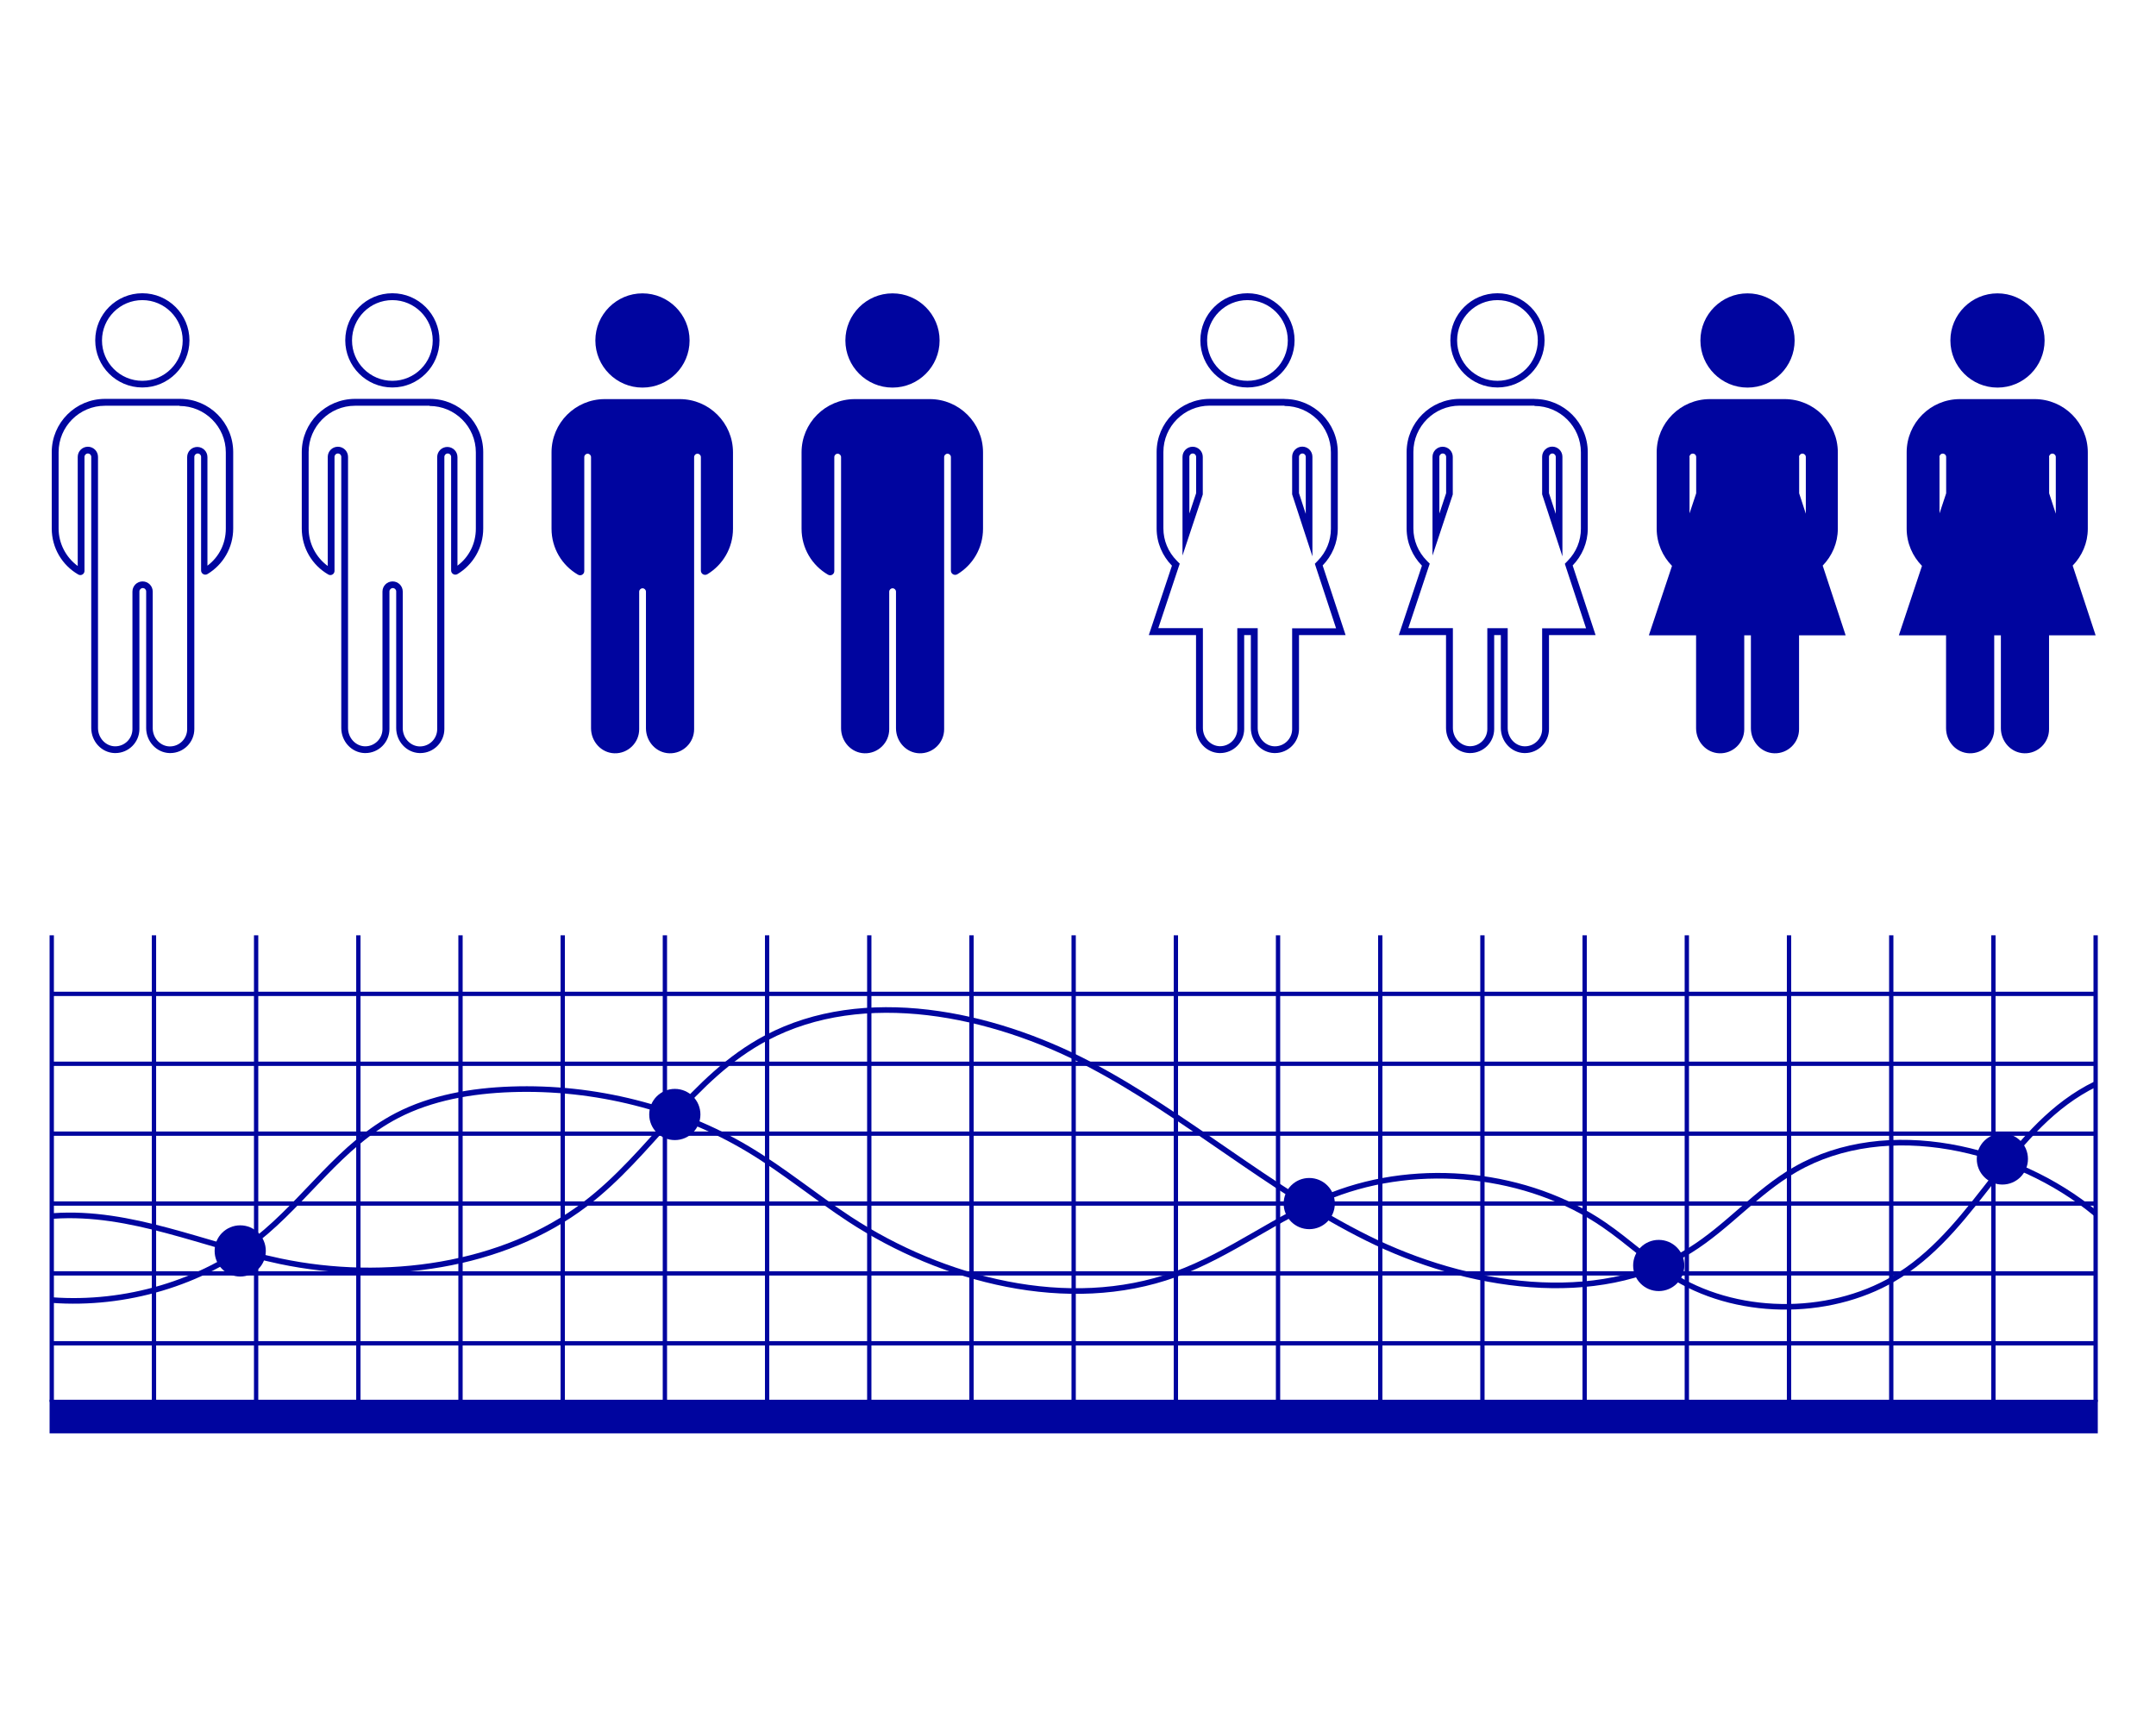 <svg xmlns="http://www.w3.org/2000/svg" width="250" height="200" viewBox="0 0 250 200" fill="none"><path d="M6 108.441V162.538" stroke="url(#paint0_linear_2966_45286)" stroke-width="0.5" stroke-miterlimit="10"></path><path d="M17.854 108.441V162.538" stroke="url(#paint1_linear_2966_45286)" stroke-width="0.5" stroke-miterlimit="10"></path><path d="M29.699 108.441V162.538" stroke="url(#paint2_linear_2966_45286)" stroke-width="0.5" stroke-miterlimit="10"></path><path d="M41.553 108.441V162.538" stroke="url(#paint3_linear_2966_45286)" stroke-width="0.5" stroke-miterlimit="10"></path><path d="M53.398 108.441V162.538" stroke="url(#paint4_linear_2966_45286)" stroke-width="0.5" stroke-miterlimit="10"></path><path d="M65.252 108.441V162.538" stroke="url(#paint5_linear_2966_45286)" stroke-width="0.5" stroke-miterlimit="10"></path><path d="M77.098 108.441V162.538" stroke="url(#paint6_linear_2966_45286)" stroke-width="0.5" stroke-miterlimit="10"></path><path d="M88.951 108.441V162.538" stroke="url(#paint7_linear_2966_45286)" stroke-width="0.5" stroke-miterlimit="10"></path><path d="M100.797 108.441V162.538" stroke="url(#paint8_linear_2966_45286)" stroke-width="0.5" stroke-miterlimit="10"></path><path d="M112.65 108.441V162.538" stroke="url(#paint9_linear_2966_45286)" stroke-width="0.5" stroke-miterlimit="10"></path><path d="M124.496 108.441V162.538" stroke="url(#paint10_linear_2966_45286)" stroke-width="0.5" stroke-miterlimit="10"></path><path d="M136.35 108.441V162.538" stroke="url(#paint11_linear_2966_45286)" stroke-width="0.5" stroke-miterlimit="10"></path><path d="M148.195 108.441V162.538" stroke="url(#paint12_linear_2966_45286)" stroke-width="0.5" stroke-miterlimit="10"></path><path d="M160.049 108.441V162.538" stroke="url(#paint13_linear_2966_45286)" stroke-width="0.5" stroke-miterlimit="10"></path><path d="M171.895 108.441V162.538" stroke="url(#paint14_linear_2966_45286)" stroke-width="0.5" stroke-miterlimit="10"></path><path d="M183.748 108.441V162.538" stroke="url(#paint15_linear_2966_45286)" stroke-width="0.5" stroke-miterlimit="10"></path><path d="M195.596 108.441V162.538" stroke="url(#paint16_linear_2966_45286)" stroke-width="0.5" stroke-miterlimit="10"></path><path d="M207.447 108.441V162.538" stroke="url(#paint17_linear_2966_45286)" stroke-width="0.5" stroke-miterlimit="10"></path><path d="M219.301 108.441V162.538" stroke="url(#paint18_linear_2966_45286)" stroke-width="0.5" stroke-miterlimit="10"></path><path d="M231.146 108.441V162.538" stroke="url(#paint19_linear_2966_45286)" stroke-width="0.5" stroke-miterlimit="10"></path><path d="M243 108.441V162.538" stroke="url(#paint20_linear_2966_45286)" stroke-width="0.5" stroke-miterlimit="10"></path><path d="M6 115.231H243" stroke="url(#paint21_linear_2966_45286)" stroke-width="0.5" stroke-miterlimit="10"></path><path d="M6 123.335H243" stroke="url(#paint22_linear_2966_45286)" stroke-width="0.5" stroke-miterlimit="10"></path><path d="M6 131.438H243" stroke="url(#paint23_linear_2966_45286)" stroke-width="0.5" stroke-miterlimit="10"></path><path d="M6 139.541H243" stroke="url(#paint24_linear_2966_45286)" stroke-width="0.5" stroke-miterlimit="10"></path><path d="M6 147.638H243" stroke="url(#paint25_linear_2966_45286)" stroke-width="0.5" stroke-miterlimit="10"></path><path d="M6 155.742H243" stroke="url(#paint26_linear_2966_45286)" stroke-width="0.5" stroke-miterlimit="10"></path><path d="M243 162.539H6V165.934H243V162.539Z" fill="#00059F" stroke="url(#paint27_linear_2966_45286)" stroke-width="0.5" stroke-miterlimit="10"></path><path d="M6 150.733C14.576 151.37 23.402 148.743 29.831 143.648C35.537 139.116 39.438 132.753 46.044 129.332C50.023 127.27 54.692 126.456 59.296 126.298C68.955 125.963 78.713 128.426 86.738 133.226C90.855 135.689 94.5 138.722 98.493 141.343C109.288 148.408 123.853 152.243 136.264 147.758C142.733 145.421 148.065 141.067 154.461 138.571C164.633 134.599 177.175 135.964 185.974 141.993C188.851 143.963 191.34 146.379 194.354 148.185C201.997 152.756 212.826 152.605 220.305 147.817C229.486 141.947 233.084 130.534 242.993 125.688" stroke="#00059F" stroke-width="0.65" stroke-miterlimit="10"></path><path d="M6.184 140.981C15.193 140.351 23.684 144.376 32.483 146.228C44.651 148.783 58.35 146.832 67.845 139.622C75.541 133.778 80.171 124.919 88.879 120.322C100.186 114.353 114.988 117.44 126.309 123.389C137.63 129.339 147.06 137.849 158.538 143.549C170.017 149.255 185.14 151.685 195.923 144.994C200.355 142.242 203.639 138.204 208.176 135.59C218.808 129.47 233.734 133.016 242.993 140.692" stroke="#00059F" stroke-width="0.65" stroke-miterlimit="10"></path><path d="M30.823 145.036C30.823 146.677 29.497 148.004 27.855 148.004C26.213 148.004 24.887 146.677 24.887 145.036C24.887 143.394 26.213 142.067 27.855 142.067C29.497 142.067 30.823 143.394 30.823 145.036Z" fill="#00059F"></path><path d="M154.782 139.545C154.782 141.187 153.456 142.513 151.814 142.513C150.172 142.513 148.846 141.187 148.846 139.545C148.846 137.904 150.172 136.577 151.814 136.577C153.456 136.577 154.782 137.904 154.782 139.545Z" fill="#00059F"></path><path d="M235.153 134.371C235.153 136.013 233.827 137.34 232.185 137.34C230.543 137.34 229.217 136.013 229.217 134.371C229.217 132.73 230.543 131.403 232.185 131.403C233.827 131.403 235.153 132.73 235.153 134.371Z" fill="#00059F"></path><path d="M81.218 129.216C81.218 130.858 79.891 132.184 78.249 132.184C76.608 132.184 75.281 130.858 75.281 129.216C75.281 127.575 76.608 126.248 78.249 126.248C79.891 126.248 81.218 127.575 81.218 129.216Z" fill="#00059F"></path><path d="M195.307 146.723C195.307 148.365 193.981 149.691 192.339 149.691C190.698 149.691 189.371 148.365 189.371 146.723C189.371 145.081 190.698 143.755 192.339 143.755C193.981 143.755 195.307 145.081 195.307 146.723Z" fill="#00059F"></path><path d="M78.785 46.273H70.126C66.721 46.273 63.953 49.04 63.953 52.445V61.3C63.953 63.578 65.178 65.562 67.015 66.628C67.346 66.824 67.75 66.591 67.75 66.211V52.996C67.75 52.788 67.921 52.604 68.142 52.604C68.35 52.604 68.534 52.776 68.534 52.996V84.436C68.534 85.967 69.709 87.289 71.24 87.338C72.82 87.387 74.118 86.114 74.118 84.546V68.6C74.118 68.391 74.29 68.208 74.51 68.208C74.719 68.208 74.902 68.379 74.902 68.6V84.436C74.902 85.967 76.078 87.289 77.609 87.338C79.189 87.387 80.487 86.114 80.487 84.546V52.996C80.487 52.788 80.659 52.604 80.879 52.604C81.087 52.604 81.271 52.776 81.271 52.996V66.162C81.271 66.542 81.688 66.775 82.018 66.579C83.806 65.501 84.994 63.541 84.994 61.3V52.445C84.994 49.04 82.226 46.273 78.822 46.273H78.785Z" fill="#00059F"></path><path d="M79.96 39.475C79.96 42.5 77.51 44.938 74.498 44.938C71.485 44.938 69.035 42.488 69.035 39.475C69.035 36.462 71.485 34.013 74.498 34.013C77.51 34.013 79.96 36.462 79.96 39.475Z" fill="#00059F"></path><path d="M107.777 46.273H99.118C95.713 46.273 92.945 49.04 92.945 52.445V61.3C92.945 63.578 94.17 65.562 96.007 66.628C96.338 66.824 96.742 66.591 96.742 66.211V52.996C96.742 52.788 96.913 52.604 97.134 52.604C97.342 52.604 97.526 52.776 97.526 52.996V84.436C97.526 85.967 98.702 87.289 100.233 87.338C101.813 87.387 103.111 86.114 103.111 84.546V68.6C103.111 68.391 103.282 68.208 103.503 68.208C103.711 68.208 103.895 68.379 103.895 68.6V84.436C103.895 85.967 105.07 87.289 106.601 87.338C108.181 87.387 109.479 86.114 109.479 84.546V52.996C109.479 52.788 109.651 52.604 109.871 52.604C110.08 52.604 110.263 52.776 110.263 52.996V66.162C110.263 66.542 110.68 66.775 111.01 66.579C112.799 65.501 113.987 63.541 113.987 61.3V52.445C113.987 49.04 111.219 46.273 107.814 46.273H107.777Z" fill="#00059F"></path><path d="M108.952 39.475C108.952 42.5 106.503 44.938 103.49 44.938C100.477 44.938 98.027 42.488 98.027 39.475C98.027 36.462 100.477 34.013 103.49 34.013C106.503 34.013 108.952 36.462 108.952 39.475Z" fill="#00059F"></path><path d="M49.799 47.068C52.763 47.068 55.176 49.48 55.176 52.444V61.299C55.176 63.014 54.392 64.582 53.045 65.586V52.995C53.045 52.346 52.518 51.82 51.869 51.82C51.22 51.82 50.694 52.346 50.694 52.995V84.545C50.694 85.647 49.799 86.541 48.697 86.541H48.636C47.57 86.505 46.701 85.561 46.701 84.422V68.587C46.701 67.937 46.174 67.411 45.525 67.411C44.876 67.411 44.349 67.937 44.349 68.587V84.533C44.349 85.635 43.455 86.529 42.353 86.529H42.292C41.226 86.492 40.357 85.549 40.357 84.41V52.971C40.357 52.322 39.83 51.795 39.181 51.795C38.532 51.795 38.005 52.322 38.005 52.971V65.623C36.633 64.618 35.788 63.002 35.788 61.275V52.42C35.788 49.456 38.201 47.043 41.165 47.043H49.824M49.824 46.247H41.165C37.76 46.247 34.992 49.015 34.992 52.42V61.275C34.992 63.553 36.217 65.537 38.054 66.602C38.14 66.651 38.225 66.676 38.299 66.676C38.556 66.676 38.789 66.48 38.789 66.186V52.971C38.789 52.763 38.96 52.579 39.181 52.579C39.401 52.579 39.573 52.751 39.573 52.971V84.41C39.573 85.941 40.748 87.264 42.279 87.313C42.304 87.313 42.341 87.313 42.365 87.313C43.908 87.313 45.158 86.064 45.158 84.52V68.574C45.158 68.366 45.329 68.182 45.55 68.182C45.77 68.182 45.941 68.354 45.941 68.574V84.41C45.941 85.941 47.117 87.264 48.648 87.313C48.673 87.313 48.709 87.313 48.734 87.313C50.277 87.313 51.526 86.064 51.526 84.52V52.971C51.526 52.763 51.698 52.579 51.918 52.579C52.139 52.579 52.31 52.751 52.31 52.971V66.137C52.31 66.419 52.543 66.627 52.8 66.627C52.886 66.627 52.971 66.602 53.057 66.553C54.845 65.476 56.033 63.516 56.033 61.275V52.42C56.033 49.015 53.266 46.247 49.861 46.247H49.824Z" fill="#00059F"></path><path d="M45.498 34.796C48.069 34.796 50.176 36.89 50.176 39.475C50.176 42.059 48.082 44.153 45.498 44.153C42.913 44.153 40.819 42.059 40.819 39.475C40.819 36.89 42.913 34.796 45.498 34.796ZM45.498 34C42.472 34 40.035 36.45 40.035 39.462C40.035 42.475 42.485 44.925 45.498 44.925C48.51 44.925 50.96 42.475 50.96 39.462C50.96 36.45 48.51 34 45.498 34Z" fill="#00059F"></path><path d="M20.807 47.068C23.771 47.068 26.184 49.48 26.184 52.444V61.299C26.184 63.014 25.4 64.582 24.053 65.586V52.995C24.053 52.346 23.526 51.82 22.877 51.82C22.228 51.82 21.701 52.346 21.701 52.995V84.545C21.701 85.647 20.807 86.541 19.705 86.541H19.644C18.578 86.505 17.709 85.561 17.709 84.422V68.587C17.709 67.937 17.182 67.411 16.533 67.411C15.884 67.411 15.357 67.937 15.357 68.587V84.533C15.357 85.635 14.463 86.529 13.361 86.529H13.3C12.234 86.492 11.364 85.549 11.364 84.41V52.971C11.364 52.322 10.838 51.795 10.189 51.795C9.54 51.795 9.013 52.322 9.013 52.971V65.623C7.641 64.618 6.796 63.002 6.796 61.275V52.42C6.796 49.456 9.209 47.043 12.173 47.043H20.832M20.832 46.247H12.173C8.768 46.247 6 49.015 6 52.42V61.275C6 63.553 7.225 65.537 9.062 66.602C9.148 66.651 9.233 66.676 9.307 66.676C9.564 66.676 9.797 66.48 9.797 66.186V52.971C9.797 52.763 9.968 52.579 10.189 52.579C10.409 52.579 10.581 52.751 10.581 52.971V84.41C10.581 85.941 11.756 87.264 13.287 87.313C13.312 87.313 13.348 87.313 13.373 87.313C14.916 87.313 16.165 86.064 16.165 84.52V68.574C16.165 68.366 16.337 68.182 16.557 68.182C16.778 68.182 16.949 68.354 16.949 68.574V84.41C16.949 85.941 18.125 87.264 19.656 87.313C19.68 87.313 19.717 87.313 19.742 87.313C21.285 87.313 22.534 86.064 22.534 84.52V52.971C22.534 52.763 22.706 52.579 22.926 52.579C23.146 52.579 23.318 52.751 23.318 52.971V66.137C23.318 66.419 23.551 66.627 23.808 66.627C23.894 66.627 23.979 66.602 24.065 66.553C25.853 65.476 27.041 63.516 27.041 61.275V52.42C27.041 49.015 24.273 46.247 20.868 46.247H20.832Z" fill="#00059F"></path><path d="M16.505 34.796C19.077 34.796 21.184 36.89 21.184 39.475C21.184 42.059 19.09 44.153 16.505 44.153C13.921 44.153 11.827 42.059 11.827 39.475C11.827 36.89 13.921 34.796 16.505 34.796ZM16.505 34C13.48 34 11.043 36.45 11.043 39.462C11.043 42.475 13.492 44.925 16.505 44.925C19.518 44.925 21.968 42.475 21.968 39.462C21.968 36.45 19.518 34 16.505 34Z" fill="#00059F"></path><path d="M231.621 44.938C234.646 44.938 237.083 42.488 237.083 39.475C237.083 36.462 234.633 34.013 231.621 34.013C228.608 34.013 226.158 36.462 226.158 39.475C226.158 42.488 228.608 44.938 231.621 44.938Z" fill="#00059F"></path><path d="M240.341 65.575C241.419 64.46 242.092 62.966 242.092 61.3V52.445C242.092 49.04 239.324 46.273 235.92 46.273H227.261C223.856 46.273 221.088 49.04 221.088 52.445V61.3C221.088 62.978 221.774 64.497 222.864 65.611L220.182 73.658H225.656V84.436C225.656 85.967 226.832 87.289 228.363 87.338C229.943 87.387 231.241 86.114 231.241 84.546V73.658H232.013V84.436C232.013 85.967 233.188 87.289 234.719 87.338C236.299 87.387 237.598 86.114 237.598 84.546V73.658H242.999L240.341 65.587V65.575ZM237.598 52.984C237.598 52.776 237.769 52.592 237.989 52.592C238.198 52.592 238.381 52.764 238.381 52.984V59.561L237.61 57.197V52.984H237.598ZM224.885 52.984C224.885 52.776 225.056 52.592 225.277 52.592C225.497 52.592 225.668 52.764 225.668 52.984V57.197L224.897 59.524V52.984H224.885Z" fill="#00059F"></path><path d="M202.634 44.938C205.659 44.938 208.097 42.488 208.097 39.475C208.097 36.462 205.647 34.013 202.634 34.013C199.621 34.013 197.172 36.462 197.172 39.475C197.172 42.488 199.621 44.938 202.634 44.938Z" fill="#00059F"></path><path d="M211.355 65.575C212.432 64.46 213.106 62.966 213.106 61.3V52.445C213.106 49.04 210.338 46.273 206.933 46.273H198.274C194.87 46.273 192.102 49.04 192.102 52.445V61.3C192.102 62.978 192.787 64.497 193.878 65.611L191.195 73.658H196.67V84.436C196.67 85.967 197.846 87.289 199.377 87.338C200.957 87.387 202.255 86.114 202.255 84.546V73.658H203.026V84.436C203.026 85.967 204.202 87.289 205.733 87.338C207.313 87.387 208.611 86.114 208.611 84.546V73.658H214.012L211.355 65.587V65.575ZM208.611 52.984C208.611 52.776 208.783 52.592 209.003 52.592C209.211 52.592 209.395 52.764 209.395 52.984V59.561L208.623 57.197V52.984H208.611ZM195.898 52.984C195.898 52.776 196.07 52.592 196.29 52.592C196.511 52.592 196.682 52.764 196.682 52.984V57.197L195.911 59.524V52.984H195.898Z" fill="#00059F"></path><path d="M144.65 34.796C147.222 34.796 149.328 36.89 149.328 39.475C149.328 42.059 147.234 44.153 144.65 44.153C142.066 44.153 139.971 42.059 139.971 39.475C139.971 36.89 142.066 34.796 144.65 34.796ZM144.65 34C141.625 34 139.188 36.45 139.188 39.462C139.188 42.475 141.637 44.925 144.65 44.925C147.663 44.925 150.112 42.475 150.112 39.462C150.112 36.45 147.663 34 144.65 34Z" fill="#00059F"></path><path d="M148.949 47.068C151.913 47.068 154.326 49.48 154.326 52.444V61.299C154.326 62.696 153.787 64.018 152.795 65.022L152.464 65.365L152.611 65.819L154.926 72.849H149.831V84.533C149.831 85.635 148.937 86.529 147.834 86.529H147.773C146.708 86.492 145.838 85.549 145.838 84.41V72.836H143.474V84.52C143.474 85.623 142.58 86.517 141.478 86.517H141.417C140.351 86.48 139.482 85.537 139.482 84.398V72.824H134.313L136.64 65.819L136.799 65.353L136.457 65.01C135.452 63.994 134.901 62.659 134.901 61.263V52.408C134.901 49.444 137.314 47.031 140.278 47.031H148.937M152.182 64.496V52.959C152.182 52.31 151.656 51.783 151.007 51.783C150.357 51.783 149.831 52.31 149.831 52.959V57.307L149.868 57.429L150.639 59.793L152.182 64.508M137.118 64.41L138.661 59.768L139.433 57.441L139.469 57.319V52.971C139.469 52.322 138.943 51.795 138.294 51.795C137.645 51.795 137.118 52.322 137.118 52.971V64.41M148.949 46.247H140.29C136.885 46.247 134.117 49.015 134.117 52.42V61.275C134.117 62.953 134.803 64.471 135.893 65.586L133.211 73.632H138.686V84.41C138.686 85.941 139.861 87.264 141.392 87.313C141.417 87.313 141.454 87.313 141.478 87.313C143.021 87.313 144.27 86.064 144.27 84.52V73.632H145.042V84.41C145.042 85.941 146.218 87.264 147.749 87.313C147.773 87.313 147.81 87.313 147.834 87.313C149.378 87.313 150.627 86.064 150.627 84.52V73.632H156.028L153.37 65.561C154.448 64.447 155.122 62.953 155.122 61.287V52.432C155.122 49.027 152.354 46.259 148.949 46.259V46.247ZM151.398 59.548L150.627 57.184V52.971C150.627 52.763 150.798 52.579 151.019 52.579C151.239 52.579 151.411 52.751 151.411 52.971V59.548H151.398ZM137.914 59.511V52.971C137.914 52.763 138.085 52.579 138.306 52.579C138.526 52.579 138.698 52.751 138.698 52.971V57.184L137.926 59.511H137.914Z" fill="#00059F"></path><path d="M173.638 34.796C176.21 34.796 178.317 36.89 178.317 39.475C178.317 42.059 176.222 44.153 173.638 44.153C171.054 44.153 168.96 42.059 168.96 39.475C168.96 36.89 171.054 34.796 173.638 34.796ZM173.638 34C170.613 34 168.176 36.45 168.176 39.462C168.176 42.475 170.625 44.925 173.638 44.925C176.651 44.925 179.101 42.475 179.101 39.462C179.101 36.45 176.651 34 173.638 34Z" fill="#00059F"></path><path d="M177.937 47.068C180.901 47.068 183.314 49.48 183.314 52.444V61.299C183.314 62.696 182.775 64.018 181.783 65.022L181.452 65.365L181.599 65.819L183.914 72.849H178.819V84.533C178.819 85.635 177.925 86.529 176.823 86.529H176.762C175.696 86.492 174.826 85.549 174.826 84.41V72.836H172.463V84.52C172.463 85.623 171.569 86.517 170.466 86.517H170.405C169.34 86.48 168.47 85.537 168.47 84.398V72.824H163.302L165.629 65.819L165.788 65.353L165.445 65.01C164.441 63.994 163.889 62.659 163.889 61.263V52.408C163.889 49.444 166.302 47.031 169.266 47.031H177.925M181.171 64.496V52.959C181.171 52.31 180.644 51.783 179.995 51.783C179.346 51.783 178.819 52.31 178.819 52.959V57.307L178.856 57.429L179.627 59.793L181.171 64.508M166.106 64.41L167.649 59.768L168.421 57.441L168.458 57.319V52.971C168.458 52.322 167.931 51.795 167.282 51.795C166.633 51.795 166.106 52.322 166.106 52.971V64.41M177.937 46.247H169.278C165.874 46.247 163.106 49.015 163.106 52.42V61.275C163.106 62.953 163.791 64.471 164.881 65.586L162.199 73.632H167.674V84.41C167.674 85.941 168.85 87.264 170.381 87.313C170.405 87.313 170.442 87.313 170.466 87.313C172.009 87.313 173.259 86.064 173.259 84.52V73.632H174.03V84.41C174.03 85.941 175.206 87.264 176.737 87.313C176.761 87.313 176.798 87.313 176.823 87.313C178.366 87.313 179.615 86.064 179.615 84.52V73.632H185.016L182.359 65.561C183.436 64.447 184.11 62.953 184.11 61.287V52.432C184.11 49.027 181.342 46.259 177.937 46.259V46.247ZM180.387 59.548L179.615 57.184V52.971C179.615 52.763 179.787 52.579 180.007 52.579C180.215 52.579 180.399 52.751 180.399 52.971V59.548H180.387ZM166.902 59.511V52.971C166.902 52.763 167.074 52.579 167.294 52.579C167.515 52.579 167.686 52.751 167.686 52.971V57.184L166.915 59.511H166.902Z" fill="#00059F"></path><defs><linearGradient id="paint0_linear_2966_45286" x1="-nan" y1="-nan" x2="-nan" y2="-nan" gradientUnits="userSpaceOnUse"><stop stop-color="#00059F"></stop><stop offset="1" stop-color="#00059F"></stop></linearGradient><linearGradient id="paint1_linear_2966_45286" x1="-nan" y1="-nan" x2="-nan" y2="-nan" gradientUnits="userSpaceOnUse"><stop stop-color="#00059F"></stop><stop offset="1" stop-color="#00059F"></stop></linearGradient><linearGradient id="paint2_linear_2966_45286" x1="-nan" y1="-nan" x2="-nan" y2="-nan" gradientUnits="userSpaceOnUse"><stop stop-color="#00059F"></stop><stop offset="1" stop-color="#00059F"></stop></linearGradient><linearGradient id="paint3_linear_2966_45286" x1="-nan" y1="-nan" x2="-nan" y2="-nan" gradientUnits="userSpaceOnUse"><stop stop-color="#00059F"></stop><stop offset="1" stop-color="#00059F"></stop></linearGradient><linearGradient id="paint4_linear_2966_45286" x1="-nan" y1="-nan" x2="-nan" y2="-nan" gradientUnits="userSpaceOnUse"><stop stop-color="#00059F"></stop><stop offset="1" stop-color="#00059F"></stop></linearGradient><linearGradient id="paint5_linear_2966_45286" x1="-nan" y1="-nan" x2="-nan" y2="-nan" gradientUnits="userSpaceOnUse"><stop stop-color="#00059F"></stop><stop offset="1" stop-color="#00059F"></stop></linearGradient><linearGradient id="paint6_linear_2966_45286" x1="-nan" y1="-nan" x2="-nan" y2="-nan" gradientUnits="userSpaceOnUse"><stop stop-color="#00059F"></stop><stop offset="1" stop-color="#00059F"></stop></linearGradient><linearGradient id="paint7_linear_2966_45286" x1="-nan" y1="-nan" x2="-nan" y2="-nan" gradientUnits="userSpaceOnUse"><stop stop-color="#00059F"></stop><stop offset="1" stop-color="#00059F"></stop></linearGradient><linearGradient id="paint8_linear_2966_45286" x1="-nan" y1="-nan" x2="-nan" y2="-nan" gradientUnits="userSpaceOnUse"><stop stop-color="#00059F"></stop><stop offset="1" stop-color="#00059F"></stop></linearGradient><linearGradient id="paint9_linear_2966_45286" x1="-nan" y1="-nan" x2="-nan" y2="-nan" gradientUnits="userSpaceOnUse"><stop stop-color="#00059F"></stop><stop offset="1" stop-color="#00059F"></stop></linearGradient><linearGradient id="paint10_linear_2966_45286" x1="-nan" y1="-nan" x2="-nan" y2="-nan" gradientUnits="userSpaceOnUse"><stop stop-color="#00059F"></stop><stop offset="1" stop-color="#00059F"></stop></linearGradient><linearGradient id="paint11_linear_2966_45286" x1="-nan" y1="-nan" x2="-nan" y2="-nan" gradientUnits="userSpaceOnUse"><stop stop-color="#00059F"></stop><stop offset="1" stop-color="#00059F"></stop></linearGradient><linearGradient id="paint12_linear_2966_45286" x1="-nan" y1="-nan" x2="-nan" y2="-nan" gradientUnits="userSpaceOnUse"><stop stop-color="#00059F"></stop><stop offset="1" stop-color="#00059F"></stop></linearGradient><linearGradient id="paint13_linear_2966_45286" x1="-nan" y1="-nan" x2="-nan" y2="-nan" gradientUnits="userSpaceOnUse"><stop stop-color="#00059F"></stop><stop offset="1" stop-color="#00059F"></stop></linearGradient><linearGradient id="paint14_linear_2966_45286" x1="-nan" y1="-nan" x2="-nan" y2="-nan" gradientUnits="userSpaceOnUse"><stop stop-color="#00059F"></stop><stop offset="1" stop-color="#00059F"></stop></linearGradient><linearGradient id="paint15_linear_2966_45286" x1="-nan" y1="-nan" x2="-nan" y2="-nan" gradientUnits="userSpaceOnUse"><stop stop-color="#00059F"></stop><stop offset="1" stop-color="#00059F"></stop></linearGradient><linearGradient id="paint16_linear_2966_45286" x1="-nan" y1="-nan" x2="-nan" y2="-nan" gradientUnits="userSpaceOnUse"><stop stop-color="#00059F"></stop><stop offset="1" stop-color="#00059F"></stop></linearGradient><linearGradient id="paint17_linear_2966_45286" x1="-nan" y1="-nan" x2="-nan" y2="-nan" gradientUnits="userSpaceOnUse"><stop stop-color="#00059F"></stop><stop offset="1" stop-color="#00059F"></stop></linearGradient><linearGradient id="paint18_linear_2966_45286" x1="-nan" y1="-nan" x2="-nan" y2="-nan" gradientUnits="userSpaceOnUse"><stop stop-color="#00059F"></stop><stop offset="1" stop-color="#00059F"></stop></linearGradient><linearGradient id="paint19_linear_2966_45286" x1="-nan" y1="-nan" x2="-nan" y2="-nan" gradientUnits="userSpaceOnUse"><stop stop-color="#00059F"></stop><stop offset="1" stop-color="#00059F"></stop></linearGradient><linearGradient id="paint20_linear_2966_45286" x1="-nan" y1="-nan" x2="-nan" y2="-nan" gradientUnits="userSpaceOnUse"><stop stop-color="#00059F"></stop><stop offset="1" stop-color="#00059F"></stop></linearGradient><linearGradient id="paint21_linear_2966_45286" x1="-nan" y1="-nan" x2="-nan" y2="-nan" gradientUnits="userSpaceOnUse"><stop stop-color="#00059F"></stop><stop offset="1" stop-color="#00059F"></stop></linearGradient><linearGradient id="paint22_linear_2966_45286" x1="-nan" y1="-nan" x2="-nan" y2="-nan" gradientUnits="userSpaceOnUse"><stop stop-color="#00059F"></stop><stop offset="1" stop-color="#00059F"></stop></linearGradient><linearGradient id="paint23_linear_2966_45286" x1="-nan" y1="-nan" x2="-nan" y2="-nan" gradientUnits="userSpaceOnUse"><stop stop-color="#00059F"></stop><stop offset="1" stop-color="#00059F"></stop></linearGradient><linearGradient id="paint24_linear_2966_45286" x1="-nan" y1="-nan" x2="-nan" y2="-nan" gradientUnits="userSpaceOnUse"><stop stop-color="#00059F"></stop><stop offset="1" stop-color="#00059F"></stop></linearGradient><linearGradient id="paint25_linear_2966_45286" x1="-nan" y1="-nan" x2="-nan" y2="-nan" gradientUnits="userSpaceOnUse"><stop stop-color="#00059F"></stop><stop offset="1" stop-color="#00059F"></stop></linearGradient><linearGradient id="paint26_linear_2966_45286" x1="-nan" y1="-nan" x2="-nan" y2="-nan" gradientUnits="userSpaceOnUse"><stop stop-color="#00059F"></stop><stop offset="1" stop-color="#00059F"></stop></linearGradient><linearGradient id="paint27_linear_2966_45286" x1="5.836" y1="164.24" x2="243.164" y2="164.24" gradientUnits="userSpaceOnUse"><stop stop-color="#00059F"></stop><stop offset="1" stop-color="#00059F"></stop></linearGradient></defs></svg>